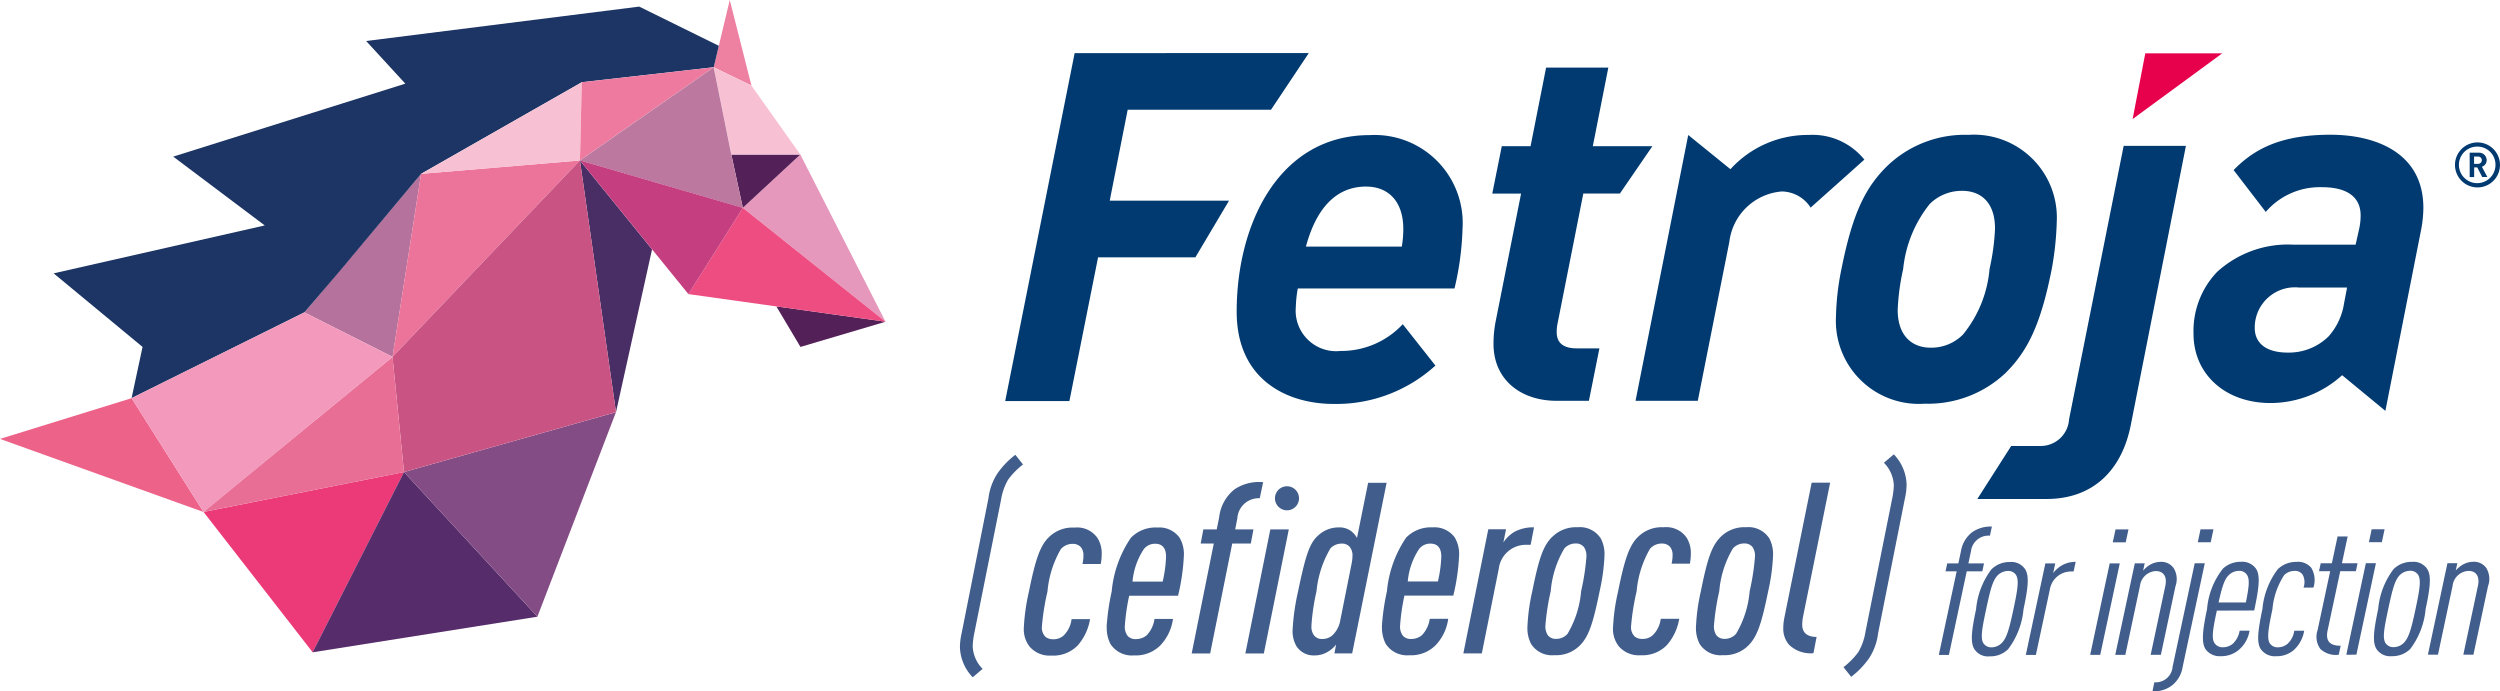 <svg id="FETROJA_LOGO" xmlns="http://www.w3.org/2000/svg" viewBox="0 0 136.794 37.828"><g id="Group_325"><g id="Group_326"><path id="Path_130" d="M95.139,19.136l-3.146,2.917h0L99.8,28.285Z" transform="translate(-51.347 -10.681)" fill="#e698bc"/><g id="Group_325-2"><path id="Path_131" d="M96.143,37.947l1.319,2.217,4.657-1.379Z" transform="translate(-53.663 -21.181)" fill="#542058"/><path id="Path_132" d="M37.694,29.11h0l4.824,2.433L44.08,21.527Z" transform="translate(-21.039 -12.016)" fill="#b5729c"/><path id="Path_133" d="M50.174,20.6,48.611,30.616h0L58.865,19.869h0Z" transform="translate(-27.133 -11.09)" fill="#ec7399"/><path id="Path_134" d="M88.382,3.681h0l2.066,1h0L89.262,0Z" transform="translate(-49.331)" fill="#ee80a2"/><path id="Path_135" d="M90.569,19.136l.629,2.917,3.146-2.917Z" transform="translate(-50.552 -10.681)" fill="#542058"/><path id="Path_136" d="M88.382,8.334l.967,4.772h3.775L90.448,9.338Z" transform="translate(-49.331 -4.652)" fill="#f8c1d3"/><path id="Path_137" d="M88.229,25.738l-2.98,4.72L96.037,31.97h0Z" transform="translate(-47.583 -14.366)" fill="#ed4d80"/><path id="Path_138" d="M43.039,2.964,38.684.818,23.742,2.7l2.144,2.334-12.7,3.992,5.008,3.766h0L6.643,15.414l4.865,4.026-.6,2.8,9.456-4.693,1.8-2.1,4.59-5.483,8.793-5.011,7.216-.818Z" transform="translate(-3.708 -0.457)" fill="#1c3564" fill-rule="evenodd"/><path id="Path_139" d="M71.82,19.87l1.973,13.774,1.973-8.909Z" transform="translate(-40.087 -11.09)" fill="#492e65"/><path id="Path_140" d="M52.148,15.2h0l8.69-.732.1-4.279Z" transform="translate(-29.107 -5.685)" fill="#f8c1d3"/><path id="Path_141" d="M25.206,60.64h0l5.972,7.68,5-9.863Z" transform="translate(-14.069 -32.628)" fill="#eb3a77"/><path id="Path_142" d="M43.719,58.457l-5,9.863,12.3-1.948Z" transform="translate(-21.613 -32.628)" fill="#562c6a"/><path id="Path_143" d="M79.136,8.334l-7.215.818-.1,4.279h0l7.317-5.1Z" transform="translate(-40.087 -4.652)" fill="#ee7b9f"/><path id="Path_144" d="M7.2,49.309,0,51.538H0l11.137,4Z" transform="translate(0 -27.522)" fill="#ed6289"/><path id="Path_145" d="M25.747,38.689l-9.456,4.693,3.939,6.225,10.341-8.485Z" transform="translate(-9.093 -21.595)" fill="#f399bc"/><path id="Path_146" d="M79.137,8.334l-7.318,5.1,8.914,2.593L80.1,13.106Z" transform="translate(-40.087 -4.652)" fill="#bc789f"/><path id="Path_147" d="M71.82,19.87l5.934,7.313,2.98-4.72Z" transform="translate(-40.087 -11.091)" fill="#c43e80"/><path id="Path_148" d="M61.631,51.043l-11.6,3.276,7.3,7.915,4.3-11.191Z" transform="translate(-27.926 -28.491)" fill="#844c85"/><path id="Path_149" d="M58.866,19.869,48.611,30.617l.628,6.3h0l11.6-3.276Z" transform="translate(-27.133 -11.09)" fill="#c95383"/><path id="Path_150" d="M25.207,52.679,36.175,50.5l-.627-6.3Z" transform="translate(-14.07 -24.668)" fill="#e86e96"/></g></g><path id="Path_151" d="M118.963,66.1l1.47-7.4a3.2,3.2,0,0,1,.486-1.352,4.526,4.526,0,0,1,.987-1.029l.419.528a4.216,4.216,0,0,0-.811.825,3.166,3.166,0,0,0-.391,1.109l-1.47,7.331a4.2,4.2,0,0,0-.081.676,1.853,1.853,0,0,0,.542,1.244l-.541.46a2.48,2.48,0,0,1-.7-1.636A3.471,3.471,0,0,1,118.963,66.1Z" transform="translate(-66.348 -31.433)" fill="#405d8b"/><path id="Path_152" d="M231.666,58.657l-1.471,7.4a3.187,3.187,0,0,1-.486,1.352,4.532,4.532,0,0,1-.987,1.029l-.42-.528a4.176,4.176,0,0,0,.811-.825,3.164,3.164,0,0,0,.391-1.109l1.47-7.331a4.135,4.135,0,0,0,.081-.676,1.854,1.854,0,0,0-.542-1.244l.541-.46a2.482,2.482,0,0,1,.7,1.636A3.464,3.464,0,0,1,231.666,58.657Z" transform="translate(-127.43 -31.404)" fill="#405d8b"/><path id="Path_153" d="M128.132,65.9a1.832,1.832,0,0,1,1.437-.564,1.352,1.352,0,0,1,1.264.576,1.578,1.578,0,0,1,.227.878,2.914,2.914,0,0,1-.053.537h-1a2.025,2.025,0,0,0,.053-.459.693.693,0,0,0-.147-.472.6.6,0,0,0-.452-.17.852.852,0,0,0-.639.289,5.615,5.615,0,0,0-.73,2.321,13.054,13.054,0,0,0-.305,1.914.7.7,0,0,0,.213.577.671.671,0,0,0,.413.118.812.812,0,0,0,.559-.2,1.505,1.505,0,0,0,.438-.9h1.011a2.873,2.873,0,0,1-.678,1.442,1.863,1.863,0,0,1-1.436.551,1.436,1.436,0,0,1-1.2-.5,1.544,1.544,0,0,1-.307-1.048,11.084,11.084,0,0,1,.278-1.953c.345-1.718.6-2.465,1.049-2.937" transform="translate(-70.777 -36.467)" fill="#405d8b"/><path id="Path_154" d="M137.042,70.783a12.684,12.684,0,0,1,.279-1.953,6.217,6.217,0,0,1,1.049-2.937,1.873,1.873,0,0,1,1.45-.564,1.369,1.369,0,0,1,1.211.55,1.768,1.768,0,0,1,.24.983,11.507,11.507,0,0,1-.319,2.2h-2.674a11.383,11.383,0,0,0-.239,1.665.809.809,0,0,0,.16.537.564.564,0,0,0,.439.17.9.9,0,0,0,.6-.21,1.611,1.611,0,0,0,.425-.892h1.011a2.6,2.6,0,0,1-.7,1.455,1.9,1.9,0,0,1-1.423.539,1.4,1.4,0,0,1-1.3-.629,1.911,1.911,0,0,1-.2-.918m3.059-2.492a6.888,6.888,0,0,0,.186-1.363c0-.433-.174-.708-.6-.708a.774.774,0,0,0-.612.289,3.829,3.829,0,0,0-.624,1.783Z" transform="translate(-76.492 -36.464)" fill="#405d8b"/><path id="Path_155" d="M148.791,63.072h-.718l.146-.773h.732l.133-.655a2.269,2.269,0,0,1,.837-1.534,2.392,2.392,0,0,1,1.57-.394l-.186.878a1.169,1.169,0,0,0-1.224,1.088l-.119.616h1l-.146.773H149.8l-1.208,6.017h-1.011Z" transform="translate(-82.375 -33.331)" fill="#405d8b"/><path id="Path_156" d="M155.6,65.558h1.011l-1.367,6.791h-1.011Z" transform="translate(-86.09 -36.592)" fill="#405d8b"/><path id="Path_157" d="M161.432,62.721a1.625,1.625,0,0,1,1.184-.486,1.05,1.05,0,0,1,.692.222,1.228,1.228,0,0,1,.293.354l.61-3.016h1.011l-1.885,9.334h-.971l.093-.485a1.6,1.6,0,0,1-.452.394,1.35,1.35,0,0,1-.705.2,1.12,1.12,0,0,1-1.011-.5,1.641,1.641,0,0,1-.213-.892,12.279,12.279,0,0,1,.3-2.111c.4-1.94.624-2.6,1.049-3.015m-.317,4.9a.786.786,0,0,0,.133.511.535.535,0,0,0,.452.209.837.837,0,0,0,.572-.21,1.485,1.485,0,0,0,.425-.839l.624-3.121a2.213,2.213,0,0,0,.039-.38.723.723,0,0,0-.16-.5.556.556,0,0,0-.439-.17.866.866,0,0,0-.6.249,5.666,5.666,0,0,0-.77,2.36,11.915,11.915,0,0,0-.279,1.888" transform="translate(-89.35 -33.376)" fill="#405d8b"/><path id="Path_158" d="M171.129,70.766a12.681,12.681,0,0,1,.278-1.953,6.228,6.228,0,0,1,1.049-2.937,1.878,1.878,0,0,1,1.45-.564,1.37,1.37,0,0,1,1.211.55,1.765,1.765,0,0,1,.24.983,11.466,11.466,0,0,1-.318,2.2h-2.674a11.25,11.25,0,0,0-.239,1.665.808.808,0,0,0,.16.537.564.564,0,0,0,.439.171.906.906,0,0,0,.6-.21,1.614,1.614,0,0,0,.425-.892h1.011a2.6,2.6,0,0,1-.7,1.455,1.9,1.9,0,0,1-1.423.538,1.4,1.4,0,0,1-1.3-.629,1.914,1.914,0,0,1-.2-.917m3.058-2.492a6.825,6.825,0,0,0,.186-1.363c0-.433-.173-.708-.6-.708a.774.774,0,0,0-.611.289,3.831,3.831,0,0,0-.624,1.783Z" transform="translate(-95.518 -36.455)" fill="#405d8b"/><path id="Path_159" d="M182.585,65.411h.971l-.146.721a1.928,1.928,0,0,1,.6-.577,2.178,2.178,0,0,1,1.078-.25l-.186.957h-.306a1.49,1.49,0,0,0-1.436,1.3l-.929,4.641h-1.011Z" transform="translate(-101.149 -36.451)" fill="#405d8b"/><path id="Path_160" d="M190.494,65.854A1.831,1.831,0,0,1,191.9,65.3a1.359,1.359,0,0,1,1.278.615,1.872,1.872,0,0,1,.2.957,10.689,10.689,0,0,1-.265,1.927c-.372,1.835-.611,2.478-1.063,2.95a1.831,1.831,0,0,1-1.41.551,1.357,1.357,0,0,1-1.277-.615,1.866,1.866,0,0,1-.2-.957,10.67,10.67,0,0,1,.265-1.927c.372-1.861.611-2.478,1.063-2.95m1.9,1.048a.863.863,0,0,0-.133-.511.545.545,0,0,0-.452-.2.815.815,0,0,0-.625.275,5.453,5.453,0,0,0-.744,2.334,12.7,12.7,0,0,0-.292,1.9.864.864,0,0,0,.133.511.545.545,0,0,0,.452.2.817.817,0,0,0,.626-.276,5.461,5.461,0,0,0,.744-2.334,12.612,12.612,0,0,0,.292-1.9" transform="translate(-105.585 -36.45)" fill="#405d8b"/><path id="Path_161" d="M201.094,65.862a1.833,1.833,0,0,1,1.436-.564,1.353,1.353,0,0,1,1.264.576,1.577,1.577,0,0,1,.227.878,2.916,2.916,0,0,1-.053.537h-1a2.019,2.019,0,0,0,.053-.459.693.693,0,0,0-.146-.472.6.6,0,0,0-.452-.17.85.85,0,0,0-.638.289,5.6,5.6,0,0,0-.73,2.321,13,13,0,0,0-.305,1.914.7.7,0,0,0,.213.577.671.671,0,0,0,.413.118.812.812,0,0,0,.558-.2,1.5,1.5,0,0,0,.439-.9h1.011a2.877,2.877,0,0,1-.678,1.442,1.866,1.866,0,0,1-1.436.551,1.436,1.436,0,0,1-1.2-.5,1.546,1.546,0,0,1-.306-1.048,11.093,11.093,0,0,1,.278-1.953c.345-1.717.6-2.465,1.05-2.937" transform="translate(-111.502 -36.447)" fill="#405d8b"/><path id="Path_162" d="M211.362,65.844a1.83,1.83,0,0,1,1.409-.551,1.359,1.359,0,0,1,1.278.615,1.876,1.876,0,0,1,.2.957,10.734,10.734,0,0,1-.265,1.927c-.372,1.835-.611,2.478-1.063,2.95a1.83,1.83,0,0,1-1.41.551,1.357,1.357,0,0,1-1.277-.615,1.871,1.871,0,0,1-.2-.957,10.729,10.729,0,0,1,.266-1.927c.372-1.861.611-2.478,1.063-2.95m1.9,1.048a.862.862,0,0,0-.133-.511.547.547,0,0,0-.453-.2.815.815,0,0,0-.625.275,5.458,5.458,0,0,0-.744,2.334,12.662,12.662,0,0,0-.292,1.9.857.857,0,0,0,.133.511.544.544,0,0,0,.452.2.817.817,0,0,0,.625-.276,5.458,5.458,0,0,0,.744-2.334,12.727,12.727,0,0,0,.292-1.9" transform="translate(-117.233 -36.444)" fill="#405d8b"/><path id="Path_163" d="M220.844,67.715a2.78,2.78,0,0,1,.053-.524l1.5-7.42h1.011l-1.487,7.354a2.354,2.354,0,0,0-.04.419c0,.42.253.668.786.668l-.173.891a1.707,1.707,0,0,1-1.317-.445,1.326,1.326,0,0,1-.333-.944" transform="translate(-123.267 -33.361)" fill="#405d8b"/><path id="Path_164" d="M159.208,60.88a.658.658,0,1,1-.658-.661.659.659,0,0,1,.658.661" transform="translate(-88.129 -33.612)" fill="#405d8b"/><path id="Path_165" d="M139.03,9.673l-7.841,0-.982,4.973,6.528,0-1.841,3.1-5.325,0L128,25.614l-3.513,0,3.8-19.04L141.1,6.57Z" transform="translate(-69.485 -3.667)" fill="#003a70"/><path id="Path_166" d="M165.061,25.127l-8.57,0a6.479,6.479,0,0,0-.109,1.021,2.216,2.216,0,0,0,2.446,2.4,4.6,4.6,0,0,0,3.406-1.465l1.786,2.263a8.049,8.049,0,0,1-5.574,2.1c-2.473,0-5.3-1.267-5.3-5.047,0-4.829,2.33-9.66,7.274-9.662a4.82,4.82,0,0,1,5.084,5.13,15.92,15.92,0,0,1-.438,3.257m-4.837-5.572c-1.455,0-2.663.94-3.294,3.285l5.246,0a5.7,5.7,0,0,0,.082-.966c0-1.517-.825-2.317-2.034-2.317" transform="translate(-85.478 -9.344)" fill="#003a70"/><path id="Path_167" d="M191.781,15.256h-2l-1.4,7.065a2.2,2.2,0,0,0-.055.524c0,.579.357.882,1.1.882h1.236l-.575,2.87h-1.758c-1.977,0-3.461-1.157-3.462-3.116a6.452,6.452,0,0,1,.109-1.187l1.4-7.037H184.8l.52-2.594h1.575l.85-4.3,3.405,0-.849,4.3,3.26,0Z" transform="translate(-103.146 -4.665)" fill="#003a70"/><path id="Path_168" d="M212.128,20.688a1.913,1.913,0,0,0-1.566-.883,3.141,3.141,0,0,0-2.883,2.761l-1.726,8.694-3.406,0,2.883-14.544,2.31,1.871a5.721,5.721,0,0,1,4.277-1.874,3.64,3.64,0,0,1,3.05,1.35Z" transform="translate(-113.054 -9.329)" fill="#003a70"/><path id="Path_169" d="M239.174,24.042c-.6,3.035-1.316,4.5-2.551,5.713a6.18,6.18,0,0,1-4.394,1.658,4.542,4.542,0,0,1-4.863-4.744,14.355,14.355,0,0,1,.3-2.622c.6-3.007,1.289-4.47,2.552-5.685a6.131,6.131,0,0,1,4.394-1.659,4.535,4.535,0,0,1,4.836,4.744,16.637,16.637,0,0,1-.274,2.594m-4.918-4.275a2.485,2.485,0,0,0-1.758.718,6.757,6.757,0,0,0-1.454,3.56,12.446,12.446,0,0,0-.3,2.236c0,1.379.742,2.069,1.814,2.069a2.439,2.439,0,0,0,1.758-.719,6.548,6.548,0,0,0,1.454-3.589,12.319,12.319,0,0,0,.3-2.207c0-1.407-.743-2.07-1.814-2.069" transform="translate(-126.907 -9.324)" fill="#003a70"/><path id="Path_170" d="M253.274,33.326c-.493,2.512-2.085,4.059-4.612,4.06l-3.787,0,1.853-2.9h1.63a1.556,1.556,0,0,0,1.537-1.463l2.987-14.958,3.406,0Z" transform="translate(-136.68 -10.083)" fill="#003a70"/><path id="Path_171" d="M284.09,21.951l-1.942,9.843-2.366-1.952a5.855,5.855,0,0,1-3.917,1.523c-2.5,0-4.213-1.6-4.214-3.779a4.673,4.673,0,0,1,1.289-3.395,5.757,5.757,0,0,1,4.174-1.492l3.406,0,.192-.856a3.422,3.422,0,0,0,.082-.745c0-.965-.687-1.544-2.115-1.543a3.9,3.9,0,0,0-3.076,1.353l-1.759-2.29c1.153-1.188,2.635-1.933,5.3-1.934,2.389,0,5.082.936,5.083,4a6.632,6.632,0,0,1-.137,1.269m-6.645,3.094A2.2,2.2,0,0,0,275,27.254c0,.8.578,1.352,1.813,1.351a3.1,3.1,0,0,0,2.225-.884,3.518,3.518,0,0,0,.851-1.822l.164-.855Z" transform="translate(-151.626 -9.312)" fill="#003a70"/><g id="Group_327" transform="translate(134.333 7.794)"><path id="Path_172" d="M305.264,20.1a1.231,1.231,0,1,1,1.23-1.231A1.23,1.23,0,0,1,305.264,20.1Zm0-2.233a1,1,0,1,0,.983,1A.986.986,0,0,0,305.264,17.867Zm.259,1.665-.272-.527h-.17v.528h-.245V18.2h.5a.412.412,0,0,1,.429.408.371.371,0,0,1-.262.36l.3.561ZM305.3,18.41h-.224v.4h.224a.2.2,0,1,0,0-.4Z" transform="translate(-304.034 -17.639)" fill="#003a70"/></g><g id="Group_340" transform="translate(106.088 28.813)"><g id="Group_339"><g id="Group_328"><path id="Path_173" d="M241.634,67.661l-.976,4.573h-.551l.976-4.574h-.609l.092-.433h.609l.145-.679a1.64,1.64,0,0,1,.59-1.013,1.758,1.758,0,0,1,1.1-.325l-.107.5a.961.961,0,0,0-1.034.836l-.145.679h.855l-.092.433Z" transform="translate(-240.107 -65.211)" fill="#405d8b"/></g><g id="Group_329" transform="translate(1.807 1.937)"><path id="Path_174" d="M246.185,74.366a1.381,1.381,0,0,1-1.008.394.892.892,0,0,1-.84-.393c-.227-.364-.16-1,.092-2.184a4.263,4.263,0,0,1,.84-2.184,1.394,1.394,0,0,1,1.01-.4.894.894,0,0,1,.838.4c.228.364.16,1-.092,2.184A4.254,4.254,0,0,1,246.185,74.366Zm.433-4.053a.5.5,0,0,0-.443-.226.819.819,0,0,0-.55.226c-.285.276-.416.8-.645,1.869s-.318,1.584-.151,1.859a.519.519,0,0,0,.454.226.8.8,0,0,0,.54-.226c.285-.276.423-.787.652-1.859S246.785,70.589,246.617,70.314Z" transform="translate(-244.198 -69.596)" fill="#405d8b"/></g><g id="Group_330" transform="translate(4.76 1.936)"><path id="Path_175" d="M253.38,70.113a1.176,1.176,0,0,0-1.182.975l-.766,3.59h-.551l1.069-5.006h.541l-.114.531a1.557,1.557,0,0,1,.313-.315,1.473,1.473,0,0,1,.918-.3l-.111.521Z" transform="translate(-250.881 -69.592)" fill="#405d8b"/></g><g id="Group_331" transform="translate(8.281 0.154)"><path id="Path_176" d="M258.85,72.426l1.069-5.006h.551L259.4,72.425Zm1.236-6.157.152-.708h.708l-.151.708Z" transform="translate(-258.85 -65.56)" fill="#405d8b"/></g><g id="Group_332" transform="translate(9.659 1.933)"><path id="Path_177" d="M263.9,74.671l.8-3.767c.118-.551-.131-.816-.514-.816a.917.917,0,0,0-.873.817l-.8,3.767h-.551l1.069-5.006h.541l-.086.4a1.463,1.463,0,0,1,.35-.305,1.173,1.173,0,0,1,.608-.178.822.822,0,0,1,.714.344,1.147,1.147,0,0,1,.1.984l-.8,3.757Z" transform="translate(-261.967 -69.586)" fill="#405d8b"/></g><g id="Group_333" transform="translate(11.691 0.152)"><path id="Path_178" d="M267.627,74.1a1.629,1.629,0,0,1-1.06.315l.1-.492a.926.926,0,0,0,1-.846l1.21-5.666h.551l-1.212,5.675A1.593,1.593,0,0,1,267.627,74.1Zm1.418-7.839.151-.708h.708l-.151.708Z" transform="translate(-266.567 -65.554)" fill="#405d8b"/><path id="Path_179" d="M273.572,72.248c-.218,1.023-.3,1.524-.124,1.78a.518.518,0,0,0,.453.226.832.832,0,0,0,.553-.2,1.268,1.268,0,0,0,.368-.709h.541a1.731,1.731,0,0,1-.589,1.052,1.473,1.473,0,0,1-.978.345.959.959,0,0,1-.827-.364c-.249-.354-.185-1.023.069-2.213a4.093,4.093,0,0,1,.878-2.223,1.419,1.419,0,0,1,.972-.365.927.927,0,0,1,.817.364c.257.364.185,1.022-.088,2.3Zm1.655-1.949a.488.488,0,0,0-.443-.226.8.8,0,0,0-.55.226c-.245.227-.372.64-.567,1.505h1.495C275.336,70.939,275.375,70.526,275.227,70.3Z" transform="translate(-270.052 -67.802)" fill="#405d8b"/></g><g id="Group_334" transform="translate(17.474 1.93)"><path id="Path_180" d="M281.59,74.417a1.431,1.431,0,0,1-.954.325.938.938,0,0,1-.84-.393c-.229-.354-.159-1,.092-2.184a4.24,4.24,0,0,1,.84-2.184,1.429,1.429,0,0,1,1.01-.4.944.944,0,0,1,.818.315,1.3,1.3,0,0,1,.121,1.092h-.541a.866.866,0,0,0-.046-.708.5.5,0,0,0-.448-.206.8.8,0,0,0-.56.226,4.028,4.028,0,0,0-.645,1.869c-.229,1.072-.308,1.584-.151,1.859a.513.513,0,0,0,.464.226.82.82,0,0,0,.524-.2,1.2,1.2,0,0,0,.358-.708h.541A1.826,1.826,0,0,1,281.59,74.417Z" transform="translate(-279.656 -69.578)" fill="#405d8b"/></g><g id="Group_335" transform="translate(20.676 0.542)"><path id="Path_181" d="M287.105,72.594a1.127,1.127,0,0,1-.156-1.023l.691-3.236h-.61l.092-.433h.61l.313-1.466h.551l-.313,1.466h.855l-.092.433h-.855l-.691,3.236c-.128.6.134.846.714.845l-.105.492A1.236,1.236,0,0,1,287.105,72.594Z" transform="translate(-286.902 -66.437)" fill="#405d8b"/></g><g id="Group_336" transform="translate(22.297 0.147)"><path id="Path_182" d="M290.571,72.41,291.64,67.4h.551l-1.069,5.006Zm1.236-6.157.151-.708h.708l-.151.708Z" transform="translate(-290.571 -65.544)" fill="#405d8b"/></g><g id="Group_337" transform="translate(23.809 1.926)"><path id="Path_183" d="M295.98,74.342a1.381,1.381,0,0,1-1.009.394.893.893,0,0,1-.84-.393c-.227-.364-.159-1,.093-2.184a4.257,4.257,0,0,1,.84-2.184,1.4,1.4,0,0,1,1.011-.4.9.9,0,0,1,.838.4c.227.364.16,1-.093,2.184A4.257,4.257,0,0,1,295.98,74.342Zm.433-4.053a.5.5,0,0,0-.444-.226.819.819,0,0,0-.55.226c-.285.276-.416.8-.645,1.869s-.319,1.584-.151,1.859a.519.519,0,0,0,.453.226.793.793,0,0,0,.54-.226c.285-.276.424-.787.653-1.859S296.58,70.564,296.413,70.289Z" transform="translate(-293.993 -69.571)" fill="#405d8b"/></g><g id="Group_338" transform="translate(26.762 1.925)"><path id="Path_184" d="M302.613,74.653l.8-3.768c.118-.551-.131-.816-.514-.816a.917.917,0,0,0-.873.817l-.8,3.767h-.551l1.069-5.006h.541l-.086.4a1.452,1.452,0,0,1,.35-.3,1.167,1.167,0,0,1,.608-.178.821.821,0,0,1,.714.344,1.147,1.147,0,0,1,.095.984l-.8,3.757Z" transform="translate(-300.676 -69.568)" fill="#405d8b"/></g></g></g><path id="Path_185" d="M264.108,10.2l.693-3.594,4.209,0Z" transform="translate(-147.416 -3.686)" fill="#e7004c"/></g></svg>

